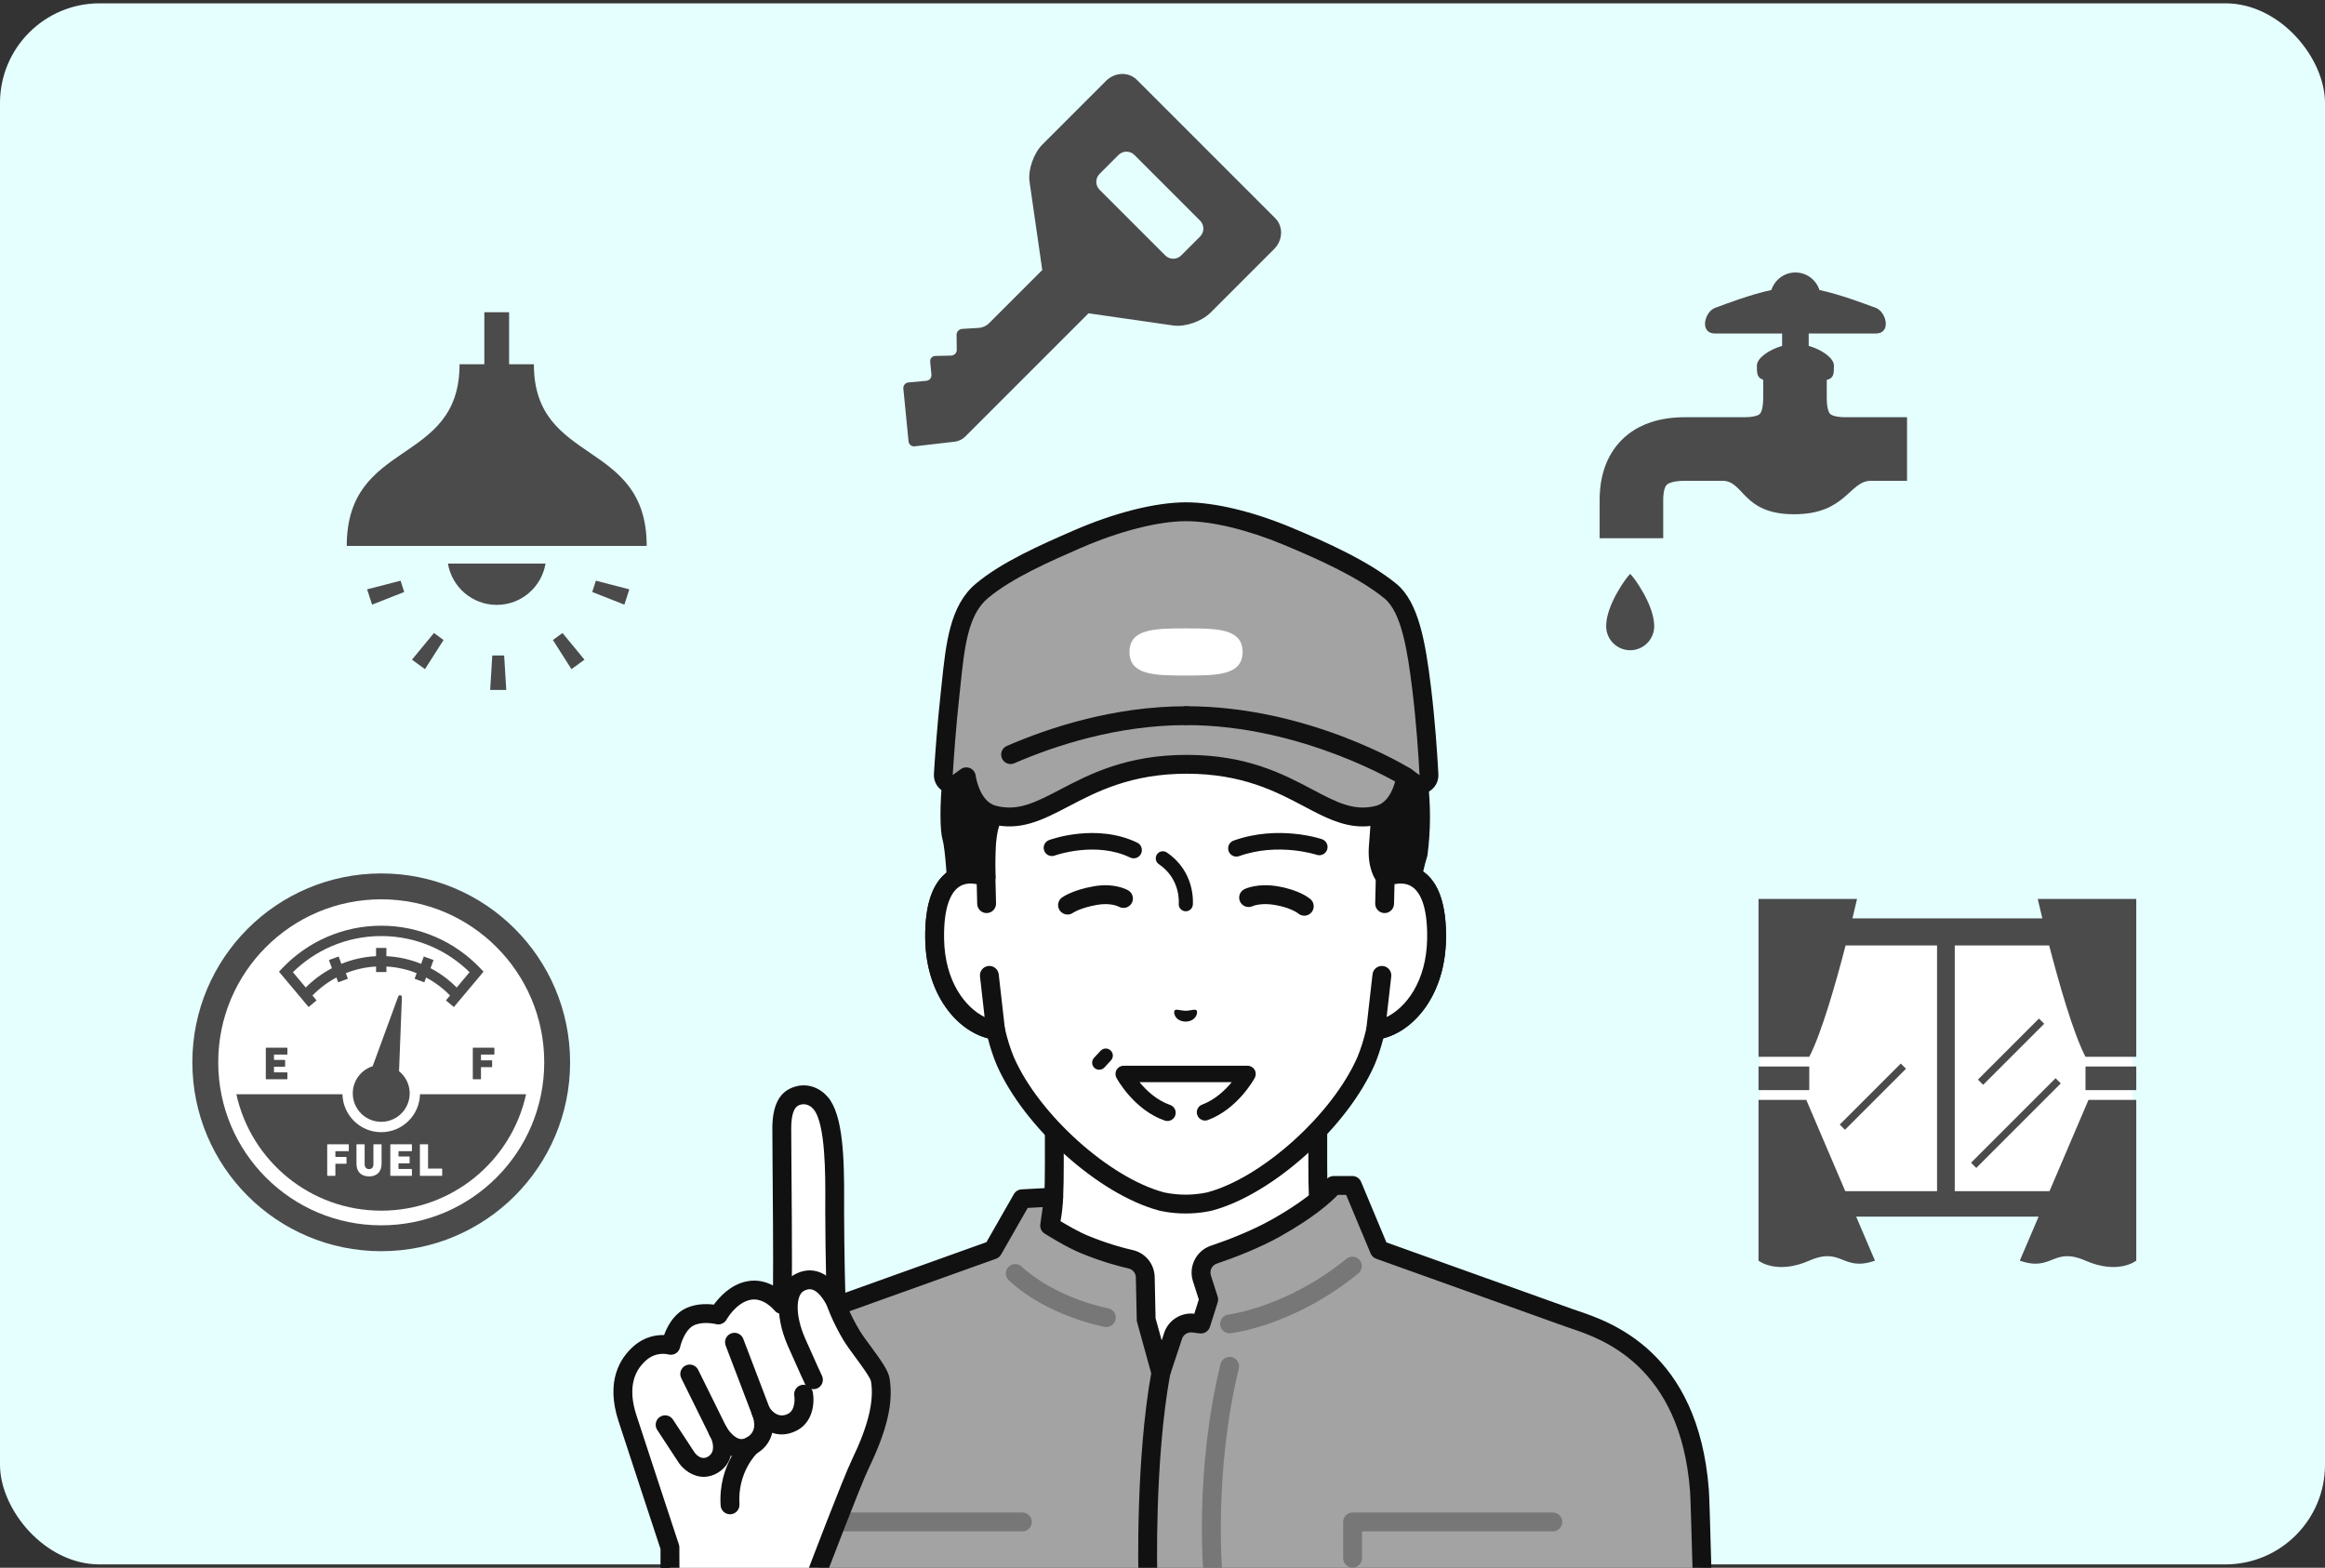 <?xml version="1.0" encoding="UTF-8"?>
<svg id="_レイヤー_3" data-name="レイヤー 3" xmlns="http://www.w3.org/2000/svg" width="350" height="236" viewBox="0 0 350 236">
  <rect x="0" y="0" width="350" height="236" fill="#333333" stroke="none"/>
  <defs>
    <style>
      .cls-1 {
        fill: #111;
      }

      .cls-2 {
        fill: #777;
      }

      .cls-3 {
        fill: #fff;
      }

      .cls-4 {
        fill: #e5ffff;
      }

      .cls-5 {
        fill: #a3a3a3;
      }

      .cls-6 {
        fill: #4b4b4b;
      }
    </style>
  </defs>
  <rect class="cls-4" y=".5" width="350" height="235" rx="15" ry="15"/>
  <path class="cls-6" d="M191.971,32.846l-20.834-20.834c-1.23-1.23-3.316-1.159-4.634.158l-9.585,9.585c-1.317,1.317-2.188,3.839-1.933,5.602l1.914,13.29-8.066,8.066c-.33.33-.981.62-1.446.646l-2.551.151c-.465.028-.842.432-.836.897l.03,2.251c.007.465-.37.856-.836.868l-2.398.059c-.467.01-.81.399-.767.863l.187,1.958c.045.465-.299.878-.762.92l-2.705.245c-.465.043-.807.456-.76.922l.781,7.948c.045.463.462.8.925.746l6.105-.705c.462-.052,1.111-.366,1.439-.696l18.625-18.623,12.764,1.838c1.763.253,4.285-.618,5.602-1.935l9.585-9.585c1.317-1.317,1.39-3.403.158-4.634ZM180.656,35.609l-2.844,2.844c-.661.663-1.737.661-2.397,0l-9.885-9.883c-.661-.661-.661-1.735,0-2.397l2.846-2.846c.661-.663,1.735-.66,2.397,0l9.883,9.885c.661.661.663,1.735,0,2.397Z"/>
  <g>
    <polygon class="cls-6" points="74.106 98.676 73.791 103.866 76.211 103.866 75.895 98.676 74.106 98.676"/>
    <polygon class="cls-6" points="83.231 96.344 86.027 100.729 87.985 99.306 84.678 95.292 83.231 96.344"/>
    <polygon class="cls-6" points="89.151 89.115 93.991 91.02 94.739 88.718 89.704 87.415 89.151 89.115"/>
    <polygon class="cls-6" points="55.263 88.718 56.011 91.02 60.851 89.115 60.298 87.415 55.263 88.718"/>
    <polygon class="cls-6" points="62.017 99.305 63.975 100.728 66.771 96.344 65.324 95.291 62.017 99.305"/>
    <path class="cls-6" d="M80.369,54.838h-3.729v-7.838h-3.728v7.838h-3.729c0,15.327-16.983,11.185-16.983,27.34h45.153c0-16.156-16.984-12.013-16.984-27.34Z"/>
    <path class="cls-6" d="M74.777,91.056c3.694,0,6.752-2.688,7.345-6.214h-14.69c.593,3.526,3.651,6.214,7.345,6.214Z"/>
  </g>
  <g>
    <path class="cls-6" d="M245.403,86.396c-.453.344-3.568,4.561-3.613,7.772,0,.032-.004.064-.004.096,0,.125.006.25.019.371.001.015,0,.034.001.048h.006c.209,1.802,1.737,3.199,3.591,3.199s3.383-1.398,3.592-3.199h.005c.002-.015,0-.034.002-.048.013-.121.02-.246.02-.371,0-.032-.005-.064-.005-.096-.045-3.211-3.161-7.428-3.614-7.772Z"/>
    <path class="cls-6" d="M277.834,62.807c-1.001.002-1.641-.146-1.957-.274-.322-.138-.342-.185-.426-.278-.052-.071-.132-.195-.222-.464-.119-.359-.235-.985-.233-1.885,0-3.332,0-1.483,0-2.712,1.079-.261,1.083-.977,1.083-2.161,0-1.127-1.824-2.396-3.8-2.967v-1.86h10.083c2.417,0,1.606-3.284,0-3.868-1.899-.69-5.278-1.993-8.463-2.683-.502-1.527-1.925-2.638-3.621-2.638s-3.118,1.111-3.621,2.638c-3.185.69-6.564,1.994-8.463,2.683-1.605.584-2.416,3.868,0,3.868h10.082v1.86c-1.974.573-3.798,1.84-3.798,2.967,0,1.135,0,1.843.95,2.128v2.745c0,.9-.115,1.526-.233,1.885-.09.27-.171.393-.223.464-.085.093-.104.14-.425.278-.316.128-.956.276-1.957.274h-8.948c-1.797.002-3.508.221-5.133.761-1.217.404-2.38,1-3.405,1.798-1.545,1.191-2.704,2.833-3.371,4.562-.677,1.738-.925,3.543-.927,5.366v5.726h9.569v-5.726c-.001-.829.108-1.414.225-1.759.089-.261.168-.389.233-.471.102-.116.166-.204.56-.367.385-.155,1.117-.322,2.249-.32h5.647c3.3,0,2.964,5.036,10.797,5.036s8.273-5.036,11.571-5.036h5.425v-9.57c-1.589,0-7.824,0-9.248,0Z"/>
  </g>
  <g>
    <g>
      <g>
        <g>
          <path class="cls-3" d="M219.297,199.568c-13.136-4.939-16.039-9.293-18.312-11.851-2.272-2.558-2.612-4.403-2.612-12.692v-25.771l-19.83,4.533-19.83-4.533v25.771c0,8.289-.339,10.134-2.612,12.692-2.272,2.558-5.176,6.912-18.312,11.851-13.121,4.933,26.058,28.541,26.058,28.541h29.391s39.179-23.608,26.058-28.541Z"/>
          <path class="cls-1" d="M163.847,229.528c-.249,0-.502-.066-.731-.204-5.047-3.041-30.182-18.635-29.413-27.029.117-1.278.835-3.019,3.588-4.055,11.672-4.389,14.958-8.218,17.132-10.752.215-.25.419-.488.619-.713,1.856-2.089,2.254-3.331,2.254-11.75v-25.771c0-.432.197-.84.534-1.109.338-.269.78-.37,1.201-.274l19.513,4.461,19.514-4.461c.42-.096.863.004,1.201.274.337.269.534.677.534,1.109v25.771c0,8.419.398,9.661,2.254,11.75.199.224.404.462.619.713,2.174,2.534,5.46,6.363,17.132,10.752,2.754,1.035,3.471,2.776,3.588,4.055.769,8.394-24.367,23.988-29.413,27.029-.671.405-1.543.188-1.947-.483-.404-.671-.188-1.543.483-1.947,11.095-6.687,28.522-19.208,28.052-24.341-.026-.282-.094-1.031-1.761-1.658-12.354-4.645-15.924-8.807-18.287-11.561-.204-.238-.397-.463-.586-.676-2.678-3.014-2.97-5.426-2.97-13.634v-23.991l-18.095,4.136c-.208.048-.424.048-.632,0l-18.095-4.136v23.991c0,8.208-.292,10.62-2.97,13.634-.189.213-.383.438-.586.676-2.363,2.754-5.933,6.916-18.286,11.561-1.667.627-1.735,1.376-1.761,1.658-.47,5.135,16.957,17.655,28.052,24.341.671.404.887,1.276.483,1.947-.266.442-.735.687-1.217.687Z"/>
        </g>
        <g>
          <path class="cls-5" d="M236.181,198.371h0l-28.54-10.223-4.056-9.697h-2.824s-2.091,2.697-8.6,6.36c-3.248,1.828-6.988,3.235-9.439,4.063-1.468.496-2.262,2.075-1.79,3.55l1.024,3.202-1.171,3.691-1.146-.143c-1.344-.168-2.62.638-3.046,1.924l-1.839,5.557-2.21-8.002-.136-6.384c-.028-1.302-.933-2.419-2.204-2.704-1.584-.355-3.967-1.014-6.901-2.207-2.186-.889-5.291-2.863-5.291-2.863l.612-4.291-4.764.257-4.394,7.689-28.54,10.223h0c-3.922,1.405-18.016,4.827-19.646,25.949-.085,1.105-.21,5.815-.409,12.863h155.366c-.199-7.048-.324-11.758-.409-12.863-1.63-21.122-15.724-24.544-19.646-25.949Z"/>
          <path class="cls-1" d="M256.235,238.601c-.765,0-1.395-.609-1.417-1.379l-.07-2.507c-.153-5.43-.263-9.353-.335-10.287-1.459-18.913-13.381-22.924-17.869-24.434-.315-.106-.597-.201-.841-.288l-28.54-10.223c-.375-.134-.677-.42-.83-.788l-3.691-8.826h-1.246c-.969,1.016-3.488,3.336-8.539,6.178-3.311,1.863-7.092,3.297-9.681,4.171-.726.245-1.127,1.041-.893,1.774l1.024,3.202c.09.28.09.581,0,.861l-1.171,3.691c-.207.652-.851,1.065-1.528.978l-1.146-.143c-.67-.083-1.311.32-1.523.962l-1.839,5.557c-.196.593-.759.981-1.382.973-.625-.016-1.166-.438-1.332-1.04l-2.21-8.002c-.031-.113-.049-.23-.051-.347l-.136-6.385c-.014-.654-.465-1.209-1.096-1.35-1.551-.348-4.046-1.026-7.125-2.278-2.278-.926-5.386-2.896-5.518-2.979-.47-.299-.722-.846-.643-1.398l.368-2.581-2.267.122-4.01,7.018c-.168.294-.435.518-.753.632l-28.54,10.223c-.244.087-.526.183-.841.288-4.488,1.51-16.41,5.521-17.869,24.434-.072.937-.183,4.882-.336,10.343l-.069,2.451c-.022.783-.674,1.383-1.458,1.378-.783-.022-1.4-.675-1.378-1.458l.069-2.45c.16-5.706.266-9.475.344-10.481,1.604-20.785,14.818-25.231,19.793-26.905.296-.1.561-.188.789-.27l28.047-10.047,4.134-7.234c.239-.418.674-.687,1.155-.713l4.764-.257c.422-.021.836.145,1.123.459.287.313.418.738.358,1.158l-.481,3.37c1.031.622,2.886,1.699,4.289,2.269,2.899,1.179,5.231,1.813,6.677,2.138,1.908.428,3.27,2.097,3.311,4.059l.133,6.208.918,3.325.37-1.118c.634-1.916,2.541-3.127,4.543-2.889l.677-2.135-.886-2.771c-.703-2.199.502-4.588,2.687-5.327,2.474-.835,6.078-2.2,9.198-3.955,6.099-3.432,8.16-5.974,8.18-6,.269-.338.683-.542,1.116-.542h2.824c.572,0,1.088.344,1.309.871l3.814,9.119,27.951,10.012c.229.082.494.171.79.27,4.975,1.674,18.189,6.12,19.793,26.905.077,1.003.177,4.55.342,10.425l.071,2.507c.022.783-.595,1.436-1.378,1.458-.014,0-.027,0-.041,0Z"/>
        </g>
        <path class="cls-2" d="M166.551,199.759c-.084,0-.168-.008-.254-.023-.348-.063-8.581-1.599-14.429-6.991-.576-.531-.612-1.429-.081-2.005.531-.576,1.429-.612,2.005-.081,5.228,4.821,12.933,6.271,13.011,6.285.77.14,1.282.879,1.142,1.649-.124.685-.721,1.166-1.394,1.166Z"/>
        <path class="cls-2" d="M185.093,200.712c-.712,0-1.326-.534-1.408-1.259-.088-.778.47-1.48,1.248-1.569.138-.017,8.835-1.125,17.757-8.388.608-.494,1.501-.402,1.996.205.495.608.403,1.501-.205,1.996-9.629,7.839-18.839,8.962-19.226,9.006-.054.006-.108.009-.162.009Z"/>
        <path class="cls-1" d="M172.792,238.601c-.766,0-1.397-.61-1.417-1.381-.005-.174-.438-17.545,1.983-30.822.14-.771.878-1.281,1.65-1.141.771.141,1.282.879,1.141,1.65-2.367,12.982-1.943,30.065-1.938,30.237.021.783-.597,1.435-1.38,1.456-.013,0-.026,0-.039,0Z"/>
        <path class="cls-2" d="M182.611,238.601c-.723,0-1.341-.551-1.411-1.285-.06-.633-1.417-15.689,2.53-31.973.185-.761.951-1.227,1.713-1.045.761.185,1.229.951,1.044,1.713-3.837,15.827-2.477,30.888-2.463,31.038.074.78-.499,1.472-1.279,1.546-.045.004-.09.006-.135.006Z"/>
        <path class="cls-2" d="M123.758,235.977c-.783,0-1.419-.635-1.419-1.419v-5.449c0-.783.635-1.419,1.419-1.419h30.148c.783,0,1.419.635,1.419,1.419s-.635,1.419-1.419,1.419h-28.73v4.03c0,.783-.635,1.419-1.419,1.419Z"/>
        <path class="cls-2" d="M203.615,235.977c-.783,0-1.419-.635-1.419-1.419v-5.449c0-.783.635-1.419,1.419-1.419h30.148c.783,0,1.419.635,1.419,1.419s-.635,1.419-1.419,1.419h-28.73v4.03c0,.783-.635,1.419-1.419,1.419Z"/>
      </g>
      <g>
        <g>
          <g>
            <g>
              <path class="cls-3" d="M208.536,132.04s-.002,0-.003,0v-15.464c0-4.46-1.114-8.852-3.26-12.762-4.099-7.465-12.39-16.157-26.668-16.218h-.25c-14.278.061-22.569,8.753-26.668,16.218-2.147,3.91-3.26,8.301-3.26,12.762v15.464s0,0,0,0c-3.327-1.259-7.882-.44-7.724,9.306.14,8.632,5.337,13.257,9.172,13.736h0c.383,1.648.868,3.258,1.481,4.694,3.973,9.013,14.754,18.717,23.435,21.07,0,0,1.55.409,3.691.409s3.691-.409,3.691-.409c8.681-2.354,19.462-12.057,23.435-21.07.613-1.436,1.098-3.046,1.481-4.694h0c3.835-.478,9.032-5.103,9.172-13.735.158-9.744-4.396-10.565-7.723-9.306Z"/>
              <path class="cls-1" d="M178.48,182.675c-2.299,0-3.982-.438-4.053-.457-9.073-2.46-20.229-12.474-24.371-21.87-.507-1.187-.957-2.541-1.344-4.045-4.638-1.175-9.294-6.535-9.43-14.934-.082-5.091,1.07-8.511,3.424-10.166,1.219-.856,2.702-1.187,4.3-.98v-13.645c0-4.702,1.189-9.351,3.436-13.445,3.461-6.302,11.688-16.884,27.906-16.954h.256c16.224.069,24.451,10.652,27.912,16.954,2.247,4.093,3.435,8.743,3.435,13.445v13.646c1.599-.206,3.082.124,4.301.981,2.354,1.655,3.506,5.075,3.424,10.166-.136,8.399-4.792,13.759-9.43,14.934-.388,1.503-.836,2.855-1.338,4.029-4.148,9.411-15.304,19.425-24.368,21.883-.08.021-1.764.459-4.062.459ZM146.098,133.005c-.589,0-1.208.132-1.76.52-1.058.743-2.301,2.7-2.219,7.799.127,7.852,4.713,11.95,7.93,12.351.59.073,1.071.507,1.206,1.086.397,1.706.869,3.206,1.404,4.458,3.772,8.559,14.29,18.032,22.502,20.259.002,0,1.41.36,3.319.36s3.317-.36,3.332-.363c8.199-2.223,18.717-11.697,22.496-20.27.528-1.237,1-2.737,1.397-4.443.135-.579.616-1.013,1.206-1.086,3.216-.401,7.802-4.497,7.929-12.35.083-5.099-1.161-7.056-2.219-7.799-1.218-.856-2.768-.466-3.584-.158-.436.165-.926.106-1.31-.159-.383-.265-.614-.701-.614-1.167v-15.464c0-4.226-1.067-8.403-3.085-12.079-3.16-5.755-10.666-15.419-25.431-15.482h-.244c-14.759.063-22.265,9.727-25.425,15.482-2.018,3.676-3.085,7.852-3.085,12.079v15.464c0,.466-.229.902-.612,1.167-.384.265-.872.325-1.308.16-.447-.169-1.114-.363-1.826-.363Z"/>
            </g>
            <g>
              <path class="cls-1" d="M197.292,90.214l-1.911-.674s-4.676-3.777-8.228-5.553c-5.044-2.522-9.878-2.522-9.878-2.522l-.491,2.128-2.767-.972-.893,1.471s-3.16.765-9.13,3.506c-4.637,2.129-11.748,4.686-16.878,15.042-4.164,8.407-4.545,21.009-3.872,23.339.614,2.128.877,9.402.877,9.402l1.576,2.095,2.728-5.434s-.311-5.706.74-8.437c1.051-2.731,2.66-2.741,3.336-4.624,1.003-2.793.327-11.749.709-13.714.736-3.783,4.046-5.359,4.046-5.359l4.951-2.312s5.871-2.834,13.547-2.928c9.77-.119,17.967,2.823,17.967,2.823,0,0,4.046,1.366,6.62,4.361,2.592,3.016,1.668,7.653,3.177,11.271.951,2.28,2.434,3.92,3.464,6.168,1.167,2.547.685,5.459.499,8.231-.219,3.262,1.055,4.518,1.055,4.518l3.139,4.58s1.037-5.702,1.813-8.107c.929-7.172.059-14.535-2.549-21.327-4.713-12.271-13.646-16.973-13.646-16.973Z"/>
              <path class="cls-1" d="M145.697,138.893c-.443,0-.864-.208-1.133-.566l-1.576-2.095c-.174-.232-.274-.512-.284-.802-.071-1.975-.358-7.453-.822-9.06-.72-2.492-.444-15.464,3.964-24.362,4.982-10.058,11.925-13.172,16.519-15.232.358-.16.705-.316,1.038-.469,4.632-2.127,7.611-3.089,8.803-3.435l.6-.989c.348-.573,1.05-.825,1.683-.602l1.271.446.134-.583c.149-.644.722-1.1,1.382-1.1.211,0,5.229.031,10.512,2.672,3.275,1.638,7.352,4.817,8.292,5.564l1.684.594c.065.023.128.051.189.082.384.202,9.461,5.096,14.31,17.72,2.683,6.986,3.593,14.599,2.632,22.018-.011.086-.03.171-.057.253-.738,2.289-1.757,7.87-1.767,7.926-.103.566-.537,1.013-1.099,1.134-.562.119-1.142-.111-1.467-.586l-3.088-4.507c-.412-.484-1.574-2.161-1.35-5.489.028-.42.063-.844.098-1.269.189-2.287.367-4.446-.471-6.276-.446-.974-.991-1.832-1.567-2.74-.673-1.061-1.369-2.158-1.917-3.473-.689-1.652-.915-3.416-1.133-5.121-.284-2.215-.552-4.308-1.81-5.771-2.279-2.651-5.964-3.93-6.001-3.942-.103-.036-8.109-2.878-17.493-2.748-7.243.088-12.892,2.761-12.949,2.788-.706.338-1.553.042-1.893-.664-.34-.705-.044-1.552.661-1.892.251-.121,6.246-2.972,14.146-3.069,9.906-.116,18.119,2.782,18.463,2.906.155.052,4.421,1.519,7.217,4.772,1.813,2.109,2.148,4.727,2.473,7.26.204,1.589.396,3.09.938,4.39.455,1.092,1.057,2.041,1.694,3.045.602.948,1.224,1.929,1.75,3.078,1.148,2.504.93,5.141.72,7.691-.034.411-.068.82-.095,1.226-.166,2.462.636,3.409.67,3.449.065.064.088.098.14.173l1.226,1.789c.346-1.668.779-3.587,1.164-4.822.875-6.913.017-14.003-2.483-20.511-4.237-11.033-12.032-15.69-12.904-16.183l-1.801-.635c-.152-.054-.294-.133-.42-.234-.046-.037-4.6-3.703-7.971-5.388-3.276-1.638-6.493-2.146-8.131-2.303l-.221.958c-.091.393-.345.729-.698.924-.353.195-.774.229-1.154.096l-1.682-.591-.296.488c-.196.322-.512.554-.879.643-.029.007-3.134.782-8.872,3.416-.341.157-.695.316-1.061.48-4.476,2.008-10.607,4.757-15.137,13.902-4.033,8.142-4.335,20.395-3.781,22.316.554,1.917.824,7.171.906,9.095l1.478-2.945c-.057-1.434-.151-6.041.85-8.641.687-1.786,1.593-2.628,2.322-3.304.547-.508.819-.776,1.004-1.29.534-1.488.514-5.618.499-8.633-.012-2.468-.012-4.024.153-4.871.862-4.435,4.667-6.292,4.828-6.369.707-.338,1.554-.036,1.891.671.336.705.038,1.549-.665,1.888-.129.064-2.688,1.364-3.269,4.353-.119.614-.11,2.496-.101,4.315.018,3.585.038,7.647-.666,9.607-.427,1.187-1.126,1.837-1.743,2.41-.619.574-1.153,1.07-1.604,2.244-.771,2.003-.729,6.346-.647,7.851.013.247-.038.492-.149.713l-2.728,5.434c-.22.438-.652.732-1.141.776-.043.004-.085.006-.127.006Z"/>
            </g>
            <g>
              <path class="cls-3" d="M148.522,136.032l-.096-3.991c-3.327-1.26-7.883-.441-7.725,9.306.14,8.632,5.337,13.257,9.172,13.736l-.939-8.253-.412-10.797Z"/>
              <path class="cls-1" d="M149.873,156.501c-.058,0-.117-.003-.176-.011-4.94-.616-10.27-6.125-10.415-15.121-.082-5.091,1.07-8.512,3.425-10.167,1.696-1.192,3.906-1.365,6.222-.489.54.205.902.716.916,1.293l.096,3.991c.019.783-.601,1.433-1.384,1.452-.782.027-1.433-.601-1.452-1.384l-.071-2.96c-.815-.17-1.837-.185-2.695.418-1.058.743-2.301,2.7-2.219,7.799.104,6.444,3.212,10.359,6.101,11.778l-.695-6.112c-.089-.779.471-1.481,1.249-1.57.778-.091,1.481.471,1.57,1.249l.939,8.253c.049.432-.103.863-.412,1.169-.267.264-.626.41-.998.41Z"/>
            </g>
            <g>
              <path class="cls-3" d="M208.534,132.041l-.096,3.991-.412,10.797-.939,8.253c3.835-.478,9.032-5.103,9.172-13.736.158-9.747-4.398-10.566-7.725-9.306Z"/>
              <path class="cls-1" d="M207.086,156.501c-.371,0-.73-.146-.998-.41-.309-.306-.461-.737-.412-1.169l.939-8.253c.088-.778.788-1.339,1.57-1.249.779.089,1.338.791,1.249,1.57l-.695,6.112c2.889-1.419,5.997-5.333,6.101-11.778.083-5.1-1.161-7.056-2.219-7.8-.858-.603-1.88-.588-2.695-.418l-.071,2.96c-.019.783-.677,1.403-1.452,1.384-.783-.019-1.403-.669-1.384-1.453l.096-3.991c.014-.577.376-1.088.916-1.293,2.315-.876,4.525-.703,6.221.489,2.355,1.655,3.507,5.075,3.425,10.167-.146,8.996-5.475,14.504-10.415,15.121-.059.007-.117.011-.176.011Z"/>
            </g>
          </g>
          <g>
            <path class="cls-1" d="M176.826,152.111c.227-.264.844.029,1.653.047.809-.019,1.425-.313,1.653-.049.236.273-.036,1.636-1.652,1.679-1.616-.04-1.89-1.403-1.654-1.677Z"/>
            <g>
              <path class="cls-3" d="M175.744,167.51l5.663-.069c4.097-1.52,6.389-5.772,6.389-5.772h-18.633s2.364,4.385,6.581,5.841Z"/>
              <path class="cls-1" d="M175.744,168.751c-.134,0-.271-.022-.405-.068-4.621-1.596-7.162-6.229-7.268-6.425-.207-.385-.197-.85.027-1.225.224-.375.629-.605,1.066-.605h18.633c.437,0,.842.23,1.066.605.224.375.234.841.027,1.225-.103.19-2.566,4.683-7.05,6.347-.643.24-1.357-.089-1.596-.732-.239-.643.089-1.357.732-1.596,1.948-.723,3.461-2.179,4.443-3.368h-13.876c1.009,1.221,2.58,2.726,4.608,3.426.648.224.992.931.768,1.579-.177.514-.659.836-1.173.836Z"/>
            </g>
            <path class="cls-1" d="M170.653,129.207c-.181,0-.364-.04-.538-.123-5.177-2.495-11.273-.316-11.334-.293-.643.236-1.356-.095-1.592-.737-.236-.643.092-1.355.734-1.592.288-.106,7.129-2.573,13.271.386.618.298.877,1.04.579,1.657-.214.444-.657.703-1.119.703Z"/>
            <path class="cls-1" d="M186.125,128.949c-.51,0-.988-.317-1.169-.825-.23-.646.107-1.356.753-1.586,6.712-2.39,13.032-.299,13.298-.209.649.22.997.925.776,1.574-.221.649-.925.996-1.574.777-.055-.019-5.793-1.897-11.667.196-.138.049-.278.072-.417.072Z"/>
            <path class="cls-1" d="M196.345,137.846c-.335,0-.672-.118-.942-.358h0s-1.047-.837-3.48-1.259c-2.124-.369-3.308.159-3.358.181-.704.322-1.547.026-1.882-.672-.334-.698-.059-1.53.634-1.877.199-.1,2.036-.959,5.09-.429,3.266.566,4.725,1.796,4.881,1.935.586.521.638,1.417.118,2.003-.28.315-.67.476-1.061.476Z"/>
            <path class="cls-1" d="M160.703,137.669c-.443,0-.879-.204-1.155-.589-.451-.631-.321-1.501.304-1.961.158-.116,1.634-1.152,4.833-1.706,3.074-.532,4.954.501,5.159.621.676.396.904,1.265.508,1.941-.392.671-1.25.9-1.923.519-.08-.042-1.244-.634-3.26-.284-2.52.436-3.639,1.198-3.65,1.206-.248.172-.534.255-.816.255Z"/>
            <path class="cls-1" d="M165.471,161.033c-.259,0-.519-.094-.724-.284-.431-.4-.455-1.073-.056-1.504l.99-1.065c.4-.431,1.073-.455,1.504-.055.431.4.455,1.073.056,1.504l-.989,1.065c-.21.226-.494.34-.78.34Z"/>
            <path class="cls-1" d="M178.506,137.179c-.035,0-.07-.002-.106-.005-.585-.058-1.012-.579-.954-1.163.013-.145.288-3.699-2.993-5.92-.487-.329-.614-.991-.285-1.478.329-.487.99-.614,1.478-.285,4.353,2.946,3.937,7.691,3.918,7.892-.054.549-.517.959-1.058.959Z"/>
          </g>
        </g>
        <g>
          <path class="cls-5" d="M178.644,115.055c-16.349,0-20.812,9.802-29.099,7.61-3.471-.918-4.076-5.731-4.076-5.731l-1.214.88c-.971.704-2.323-.039-2.249-1.237.176-2.832.499-7.323.998-11.905.706-6.466,1.017-12.525,4.775-15.692,3.718-3.133,9.49-5.675,14.374-7.804,6.753-2.945,12.657-4.141,16.391-4.141,3.506,0,8.86,1.007,15.188,3.639,5.286,2.198,11.494,4.969,15.576,8.307,3.01,2.461,3.952,8.519,4.703,14.656.606,4.954.939,9.938,1.103,12.98.064,1.192-1.283,1.921-2.25,1.22l-1.245-.903s-.605,4.813-4.076,5.731c-8.287,2.192-12.55-7.61-28.9-7.61Z"/>
          <path class="cls-3" d="M178.544,101.69c-4.701,0-8.512-.037-8.512-3.547s3.811-3.547,8.512-3.547,8.512.037,8.512,3.547-3.811,3.547-8.512,3.547Z"/>
          <path class="cls-5" d="M145.468,116.934s.605,4.813,4.076,5.731c8.287,2.192,12.75-7.61,29.099-7.61s20.612,9.802,28.9,7.61c3.471-.918,4.076-5.731,4.076-5.731,0,0-14.873-9.201-33.035-9.201s-33.035,9.201-33.035,9.201h-.081Z"/>
          <path class="cls-1" d="M152.131,115.012c-.548,0-1.07-.319-1.302-.854-.312-.719.018-1.554.737-1.866,6.284-2.726,16.072-5.976,27.019-5.976.783,0,1.419.635,1.419,1.419s-.635,1.419-1.419,1.419c-10.46,0-19.852,3.123-25.889,5.742-.184.08-.376.117-.564.117Z"/>
          <path class="cls-1" d="M211.617,118.353c-.254,0-.512-.069-.744-.212-.146-.09-14.767-8.989-32.289-8.989-.783,0-1.419-.635-1.419-1.419s.635-1.419,1.419-1.419c18.354,0,33.16,9.029,33.781,9.413.666.412.872,1.286.46,1.952-.268.434-.733.673-1.208.673Z"/>
          <path class="cls-1" d="M205.14,124.406c-3.128,0-5.828-1.429-8.849-3.029-4.128-2.185-9.265-4.905-17.647-4.905s-13.575,2.718-17.751,4.902c-3.925,2.052-7.315,3.824-11.711,2.662-2.643-.699-3.954-3.022-4.583-4.788-.807.373-1.741.346-2.545-.097-.972-.535-1.534-1.555-1.465-2.663.183-2.944.507-7.41,1.004-11.97.06-.552.118-1.102.175-1.647.629-6.023,1.224-11.713,5.097-14.976,3.934-3.315,9.915-5.924,14.721-8.02,6.206-2.707,12.387-4.259,16.958-4.259,4.272,0,10.007,1.366,15.733,3.747,5.547,2.307,11.778,5.123,15.93,8.518,3.392,2.774,4.402,8.954,5.213,15.582.6,4.9.935,9.815,1.111,13.075.059,1.102-.505,2.114-1.474,2.641-.813.443-1.758.462-2.57.075-.63,1.765-1.941,4.083-4.58,4.781-.967.256-1.884.37-2.766.37ZM145.469,115.516c.191,0,.383.038.564.117.46.2.781.627.843,1.125.005.034.54,3.877,3.031,4.536,3.332.881,5.991-.509,9.671-2.433,4.452-2.327,9.992-5.224,19.066-5.224s14.569,2.902,18.975,5.234c3.622,1.917,6.24,3.302,9.562,2.423,2.492-.659,3.027-4.502,3.032-4.54.065-.496.387-.922.846-1.12.459-.198.989-.141,1.393.152l1.245.903c-.173-3.212-.504-8.058-1.094-12.879-.709-5.792-1.616-11.623-4.193-13.73-3.868-3.163-9.866-5.867-15.223-8.095-5.394-2.243-10.731-3.53-14.644-3.53-4.134,0-10.049,1.503-15.824,4.022-4.637,2.023-10.408,4.54-14.027,7.589-2.998,2.527-3.51,7.427-4.103,13.102-.058.549-.115,1.103-.176,1.659-.492,4.506-.811,8.925-.993,11.839l1.215-.88c.246-.178.538-.27.833-.27Z"/>
        </g>
      </g>
    </g>
    <g>
      <g>
        <path class="cls-3" d="M128.181,201c-1.636-2.741-2.233-4.629-2.233-4.629-.067.866-.268-6.363-.295-14.011-.014-4.025.32-13.436-2.096-16.292-.818-.966-2.231-1.663-3.836-1.003-1.077.443-1.997,1.599-2.031,4.673-.024,2.089.27,24.936.003,26.633,0,0-2.095-2.674-4.985-2.096-2.89.578-4.571,3.678-4.571,3.678,0,0-2.701-.713-4.619.456-1.918,1.169-2.527,4.115-2.527,4.115,0,0-2.443-.736-4.619,1.148-2.314,2.003-3.42,5.14-1.923,9.781,1.09,3.378,6.404,19.491,6.404,19.491l.017,4.238h21.973s5.346-14.063,6.671-16.803c2.49-5.153,3.581-9.212,3.003-12.68-.232-1.392-3.239-4.862-4.335-6.699Z"/>
        <path class="cls-1" d="M122.842,238.603c-.168,0-.338-.03-.504-.093-.732-.278-1.1-1.098-.822-1.83.219-.577,5.383-14.154,6.719-16.918,2.462-5.094,3.377-8.853,2.881-11.83-.119-.589-1.519-2.49-2.355-3.625-.702-.954-1.366-1.855-1.799-2.58-1.284-2.153-1.964-3.817-2.231-4.539-.234-.473-.26-1.149-.287-1.879-.028-.761-.059-1.851-.088-3.168-.067-3.008-.111-6.571-.122-9.776-.002-.429,0-.92.004-1.456.019-3.82.059-11.77-1.765-13.924-.287-.339-1.076-1.076-2.212-.607-.743.306-1.131,1.442-1.153,3.377-.006.561.012,2.761.034,5.545.103,12.634.128,20.168-.049,21.293-.088.558-.498,1.01-1.045,1.152-.546.143-1.125-.053-1.473-.498-.011-.014-1.611-1.973-3.59-1.58-2.186.437-3.591,2.943-3.605,2.968-.314.569-.979.855-1.607.691-.59-.151-2.385-.395-3.518.296-1.127.687-1.737,2.539-1.877,3.195-.083.388-.324.725-.666.927-.341.202-.752.254-1.132.14-.056-.015-1.753-.462-3.281.862-2.163,1.873-2.668,4.656-1.501,8.273,1.076,3.336,6.348,19.322,6.401,19.483.047.142.071.29.071.439l.017,4.239c.003.783-.63,1.421-1.413,1.424-.771-.011-1.421-.629-1.424-1.413l-.016-4.013c-.633-1.922-5.325-16.154-6.336-19.286-1.93-5.982.21-9.441,2.344-11.289,1.613-1.396,3.355-1.658,4.531-1.629.429-1.169,1.275-2.84,2.805-3.772,1.61-.981,3.52-.954,4.684-.808.825-1.137,2.518-3.016,4.966-3.506,1.544-.308,2.89.07,3.943.626.045-4.467-.027-13.33-.067-18.187-.024-2.909-.041-5.012-.034-5.6.036-3.225.988-5.178,2.91-5.969,2.337-.962,4.353.091,5.458,1.398,2.306,2.725,2.468,9.286,2.436,15.771-.003.528-.005,1.01-.004,1.432.022,6.283.163,12.275.242,13.627.094.274.695,1.96,2.086,4.292.362.607.986,1.454,1.647,2.351,1.658,2.252,2.679,3.702,2.869,4.842.605,3.632-.359,7.805-3.125,13.53-1.283,2.654-6.568,16.551-6.622,16.691-.215.567-.754.915-1.326.915Z"/>
      </g>
      <path class="cls-1" d="M105.94,222.317c-1.643,0-3.032-1.068-3.724-2.065l-3.278-4.996c-.43-.655-.247-1.535.408-1.965.655-.429,1.535-.247,1.964.408l3.258,4.966c.194.266.998,1.22,2.024.606,1.215-.727.613-2.36.516-2.602l-4.551-9.207c-.347-.702-.059-1.553.643-1.9.702-.347,1.553-.059,1.9.643l4.571,9.248c.011.022.021.045.031.068.615,1.429,1.06,4.562-1.654,6.186-.725.434-1.438.612-2.108.612Z"/>
      <path class="cls-1" d="M111.617,219.472c-.389,0-.777-.056-1.16-.169-2.216-.654-3.503-2.968-3.643-3.229-.368-.691-.107-1.551.585-1.919.69-.368,1.547-.108,1.917.581.216.396,1.035,1.583,1.949,1.848.226.065.589.12,1.108-.169,1.485-.826,1.287-2.295.859-3.383-.238-.604-3.839-10.072-3.992-10.475-.278-.732.089-1.552.822-1.83.732-.281,1.552.089,1.83.822.037.098,3.749,9.855,3.981,10.445,1.139,2.896.327,5.54-2.12,6.901-.69.384-1.413.578-2.136.578Z"/>
      <path class="cls-1" d="M117.681,215.93c-2.148,0-3.718-1.606-4.356-2.704-.393-.678-.163-1.546.515-1.939.677-.394,1.546-.163,1.939.514.183.303,1.204,1.824,2.803,1.056,1.316-.632.992-2.733.989-2.754-.125-.77.395-1.501,1.164-1.631.77-.13,1.498.381,1.633,1.15.274,1.564.043,4.544-2.557,5.792-.757.364-1.47.515-2.129.515Z"/>
      <path class="cls-1" d="M109.895,227.954c-.743,0-1.367-.578-1.414-1.33-.393-6.238,3.457-9.862,3.621-10.013.576-.53,1.474-.494,2.005.082.531.576.494,1.474-.082,2.005-.118.111-3.018,2.902-2.712,7.749.049.782-.545,1.456-1.327,1.505-.03.002-.061.003-.091.003Z"/>
      <path class="cls-1" d="M122.455,209.124c-.529,0-1.037-.297-1.28-.807-.034-.07-.844-1.767-2.567-5.694-2.133-4.861-1.708-9.295,1.035-10.781,1.221-.662,2.496-.781,3.689-.346,2.529.923,3.802,4.007,3.939,4.356.286.729-.073,1.553-.802,1.839-.729.287-1.552-.073-1.839-.803-.229-.575-1.144-2.319-2.275-2.729-.266-.097-.696-.183-1.359.177-1.136.616-1.379,3.523.211,7.147,1.701,3.876,2.521,5.593,2.529,5.61.338.707.039,1.554-.667,1.892-.198.095-.406.139-.611.139Z"/>
    </g>
  </g>
  <g>
    <rect class="cls-3" x="265" y="140" width="56" height="42"/>
    <g>
      <rect class="cls-6" x="264.722" y="160.547" width="7.642" height="3.554"/>
      <path class="cls-6" d="M306.754,135.323s.259,1.133.695,2.921h-28.588c.436-1.788.695-2.921.695-2.921h-14.835v23.767h7.642c1.847-3.551,4.003-11.118,5.469-16.766h13.767v36.99h-13.815l-5.871-13.741h-7.192v24.2s2.697,2.161,7.642,0c4.945-2.161,4.945,1.728,9.89,0l-2.831-6.627h27.465l-2.831,6.627c4.945,1.728,4.945-2.161,9.89,0,4.945,2.161,7.642,0,7.642,0v-24.2h-7.192l-5.871,13.741h-14.259v-36.99h14.211c1.466,5.648,3.622,13.215,5.469,16.766h7.642v-23.767h-14.834Z"/>
      <rect class="cls-6" x="313.946" y="160.547" width="7.642" height="3.554"/>
      <polygon class="cls-6" points="306.941 153.33 297.753 162.519 298.538 163.304 307.727 154.116 306.941 153.33"/>
      <polygon class="cls-6" points="286.138 160.101 276.95 169.29 277.736 170.076 286.925 160.888 286.138 160.101"/>
      <rect class="cls-6" x="294.475" y="168.507" width="17.993" height="1.111" transform="translate(-30.66 264.104) rotate(-45)"/>
    </g>
  </g>
  <circle class="cls-3" cx="57.5" cy="159.5" r="26.5"/>
  <g>
    <path class="cls-6" d="M77.494,139.812c-5.138-5.142-12.259-8.329-20.105-8.328-7.845,0-14.966,3.187-20.104,8.328-5.144,5.14-8.329,12.259-8.328,20.105,0,7.845,3.185,14.966,8.328,20.106,5.138,5.142,12.259,8.328,20.104,8.327,7.846,0,14.967-3.186,20.105-8.327,5.144-5.14,8.329-12.261,8.328-20.106,0-7.846-3.185-14.965-8.328-20.105ZM74.74,177.267c-4.446,4.443-10.567,7.188-17.35,7.188s-12.903-2.744-17.35-7.188c-4.443-4.446-7.186-10.567-7.187-17.35,0-6.782,2.743-12.904,7.187-17.35,4.447-4.444,10.569-7.186,17.35-7.188,6.783.002,12.904,2.743,17.35,7.188,4.444,4.446,7.187,10.568,7.188,17.35,0,6.783-2.743,12.904-7.188,17.35Z"/>
    <path class="cls-6" d="M60.273,149.821c-.137-.027-.275.05-.323.181l-3.849,10.502c-1.736.546-2.995,2.169-2.995,4.086,0,2.366,1.919,4.284,4.284,4.284s4.284-1.918,4.284-4.284c0-1.351-.627-2.555-1.604-3.34l.432-11.138c.005-.141-.092-.264-.229-.292Z"/>
    <path class="cls-6" d="M45.399,150.332l.243.287.34.405.48.571,1.193-1.001-.617-.736c1.05-1.081,2.266-1.995,3.608-2.707l.262.719,1.464-.533-.307-.841c1.42-.566,2.948-.914,4.549-1v.829h1.557v-.829c1.601.086,3.129.434,4.549,1l-.306.841,1.463.533.262-.719c1.342.712,2.559,1.626,3.609,2.707l-.618.736,1.194,1.001.48-.571.299-.359.282-.333,3.405-4.061-.478-.504c-1.891-1.991-4.174-3.607-6.73-4.717-2.509-1.09-5.279-1.699-8.189-1.699s-5.679.609-8.188,1.7c-2.556,1.109-4.839,2.725-6.729,4.716l-.479.504,3.406,4.061h0ZM44.092,146.349c1.649-1.616,3.585-2.938,5.73-3.87,2.321-1.007,4.875-1.57,7.567-1.57s5.248.563,7.568,1.57c2.147.932,4.082,2.255,5.73,3.87l-1.936,2.309c-1.152-1.161-2.478-2.145-3.937-2.911l.447-1.228-1.464-.534-.402,1.107c-1.627-.661-3.385-1.065-5.227-1.153v-1.238h-1.557v1.238c-1.842.089-3.601.492-5.226,1.153l-.403-1.107-1.464.534.448,1.228c-1.461.766-2.787,1.75-3.937,2.911l-1.937-2.309Z"/>
    <path class="cls-6" d="M63.225,164.721c-.07,3.161-2.657,5.713-5.836,5.713s-5.766-2.552-5.835-5.713h-15.973c2.199,10.024,11.125,17.528,21.808,17.528s19.61-7.504,21.807-17.528h-15.972ZM52.508,173.226c0,.043-.027.07-.071.07h-1.907l-.043.041v.783l.043.041h1.565c.042,0,.069.027.069.07v.881c0,.042-.027.071-.069.071h-1.565l-.043.041v1.714c0,.041-.027.07-.069.07h-1.09c-.043,0-.071-.028-.071-.07v-4.613c0-.042.028-.071.071-.071h3.109c.043,0,.071.028.071.071v.901h0ZM57.443,175.169c0,1.265-.753,1.922-1.887,1.922-1.154,0-1.894-.657-1.894-1.922v-2.844c0-.042.028-.071.07-.071h1.09c.042,0,.07.028.07.071v2.921c0,.474.265.749.664.749.413,0,.657-.275.657-.749v-2.921c0-.042.027-.071.069-.071h1.091c.043,0,.07.028.07.071v2.844ZM62.007,173.226c0,.043-.027.07-.069.07h-1.909l-.041.041v.72l.041.041h1.566c.041,0,.07.028.07.07v.881c0,.042-.028.071-.07.071h-1.566l-.041.041v.763l.041.042h1.909c.041,0,.069.028.069.069v.903c0,.041-.027.07-.069.07h-3.11c-.042,0-.071-.028-.071-.07v-4.613c0-.042.028-.071.071-.071h3.11c.041,0,.069.028.069.071v.901ZM66.566,176.938c0,.041-.028.07-.071.07h-3.216c-.042,0-.07-.028-.07-.07v-4.613c0-.042.027-.071.07-.071h1.091c.042,0,.07.028.07.071v3.551l.041.04h2.014c.042,0,.071.028.071.071v.951h0Z"/>
    <path class="cls-6" d="M71.174,157.783v4.613c0,.042.027.07.071.07h1.09c.041,0,.07-.028.07-.07v-1.712c0-.028.013-.042.04-.042h1.567c.041,0,.069-.027.069-.07v-.881c0-.042-.027-.071-.069-.071h-1.567c-.027,0-.04-.013-.04-.041v-.784c0-.027.013-.042.04-.042h1.909c.042,0,.071-.027.071-.07v-.902c0-.041-.028-.07-.071-.07h-3.109c-.044,0-.071.028-.071.07Z"/>
    <path class="cls-6" d="M43.195,162.466c.041,0,.069-.028.069-.07v-.901c0-.042-.027-.07-.069-.07h-1.909c-.028,0-.042-.014-.042-.041v-.763c0-.028.014-.041.042-.041h1.565c.042,0,.071-.028.071-.07v-.881c0-.042-.028-.071-.071-.071h-1.565c-.028,0-.042-.014-.042-.04v-.721c0-.027.014-.042.042-.042h1.909c.041,0,.069-.027.069-.07v-.902c0-.041-.027-.07-.069-.07h-3.111c-.041,0-.07.028-.07.07v4.613c0,.042.028.07.07.07h3.111Z"/>
  </g>
</svg>